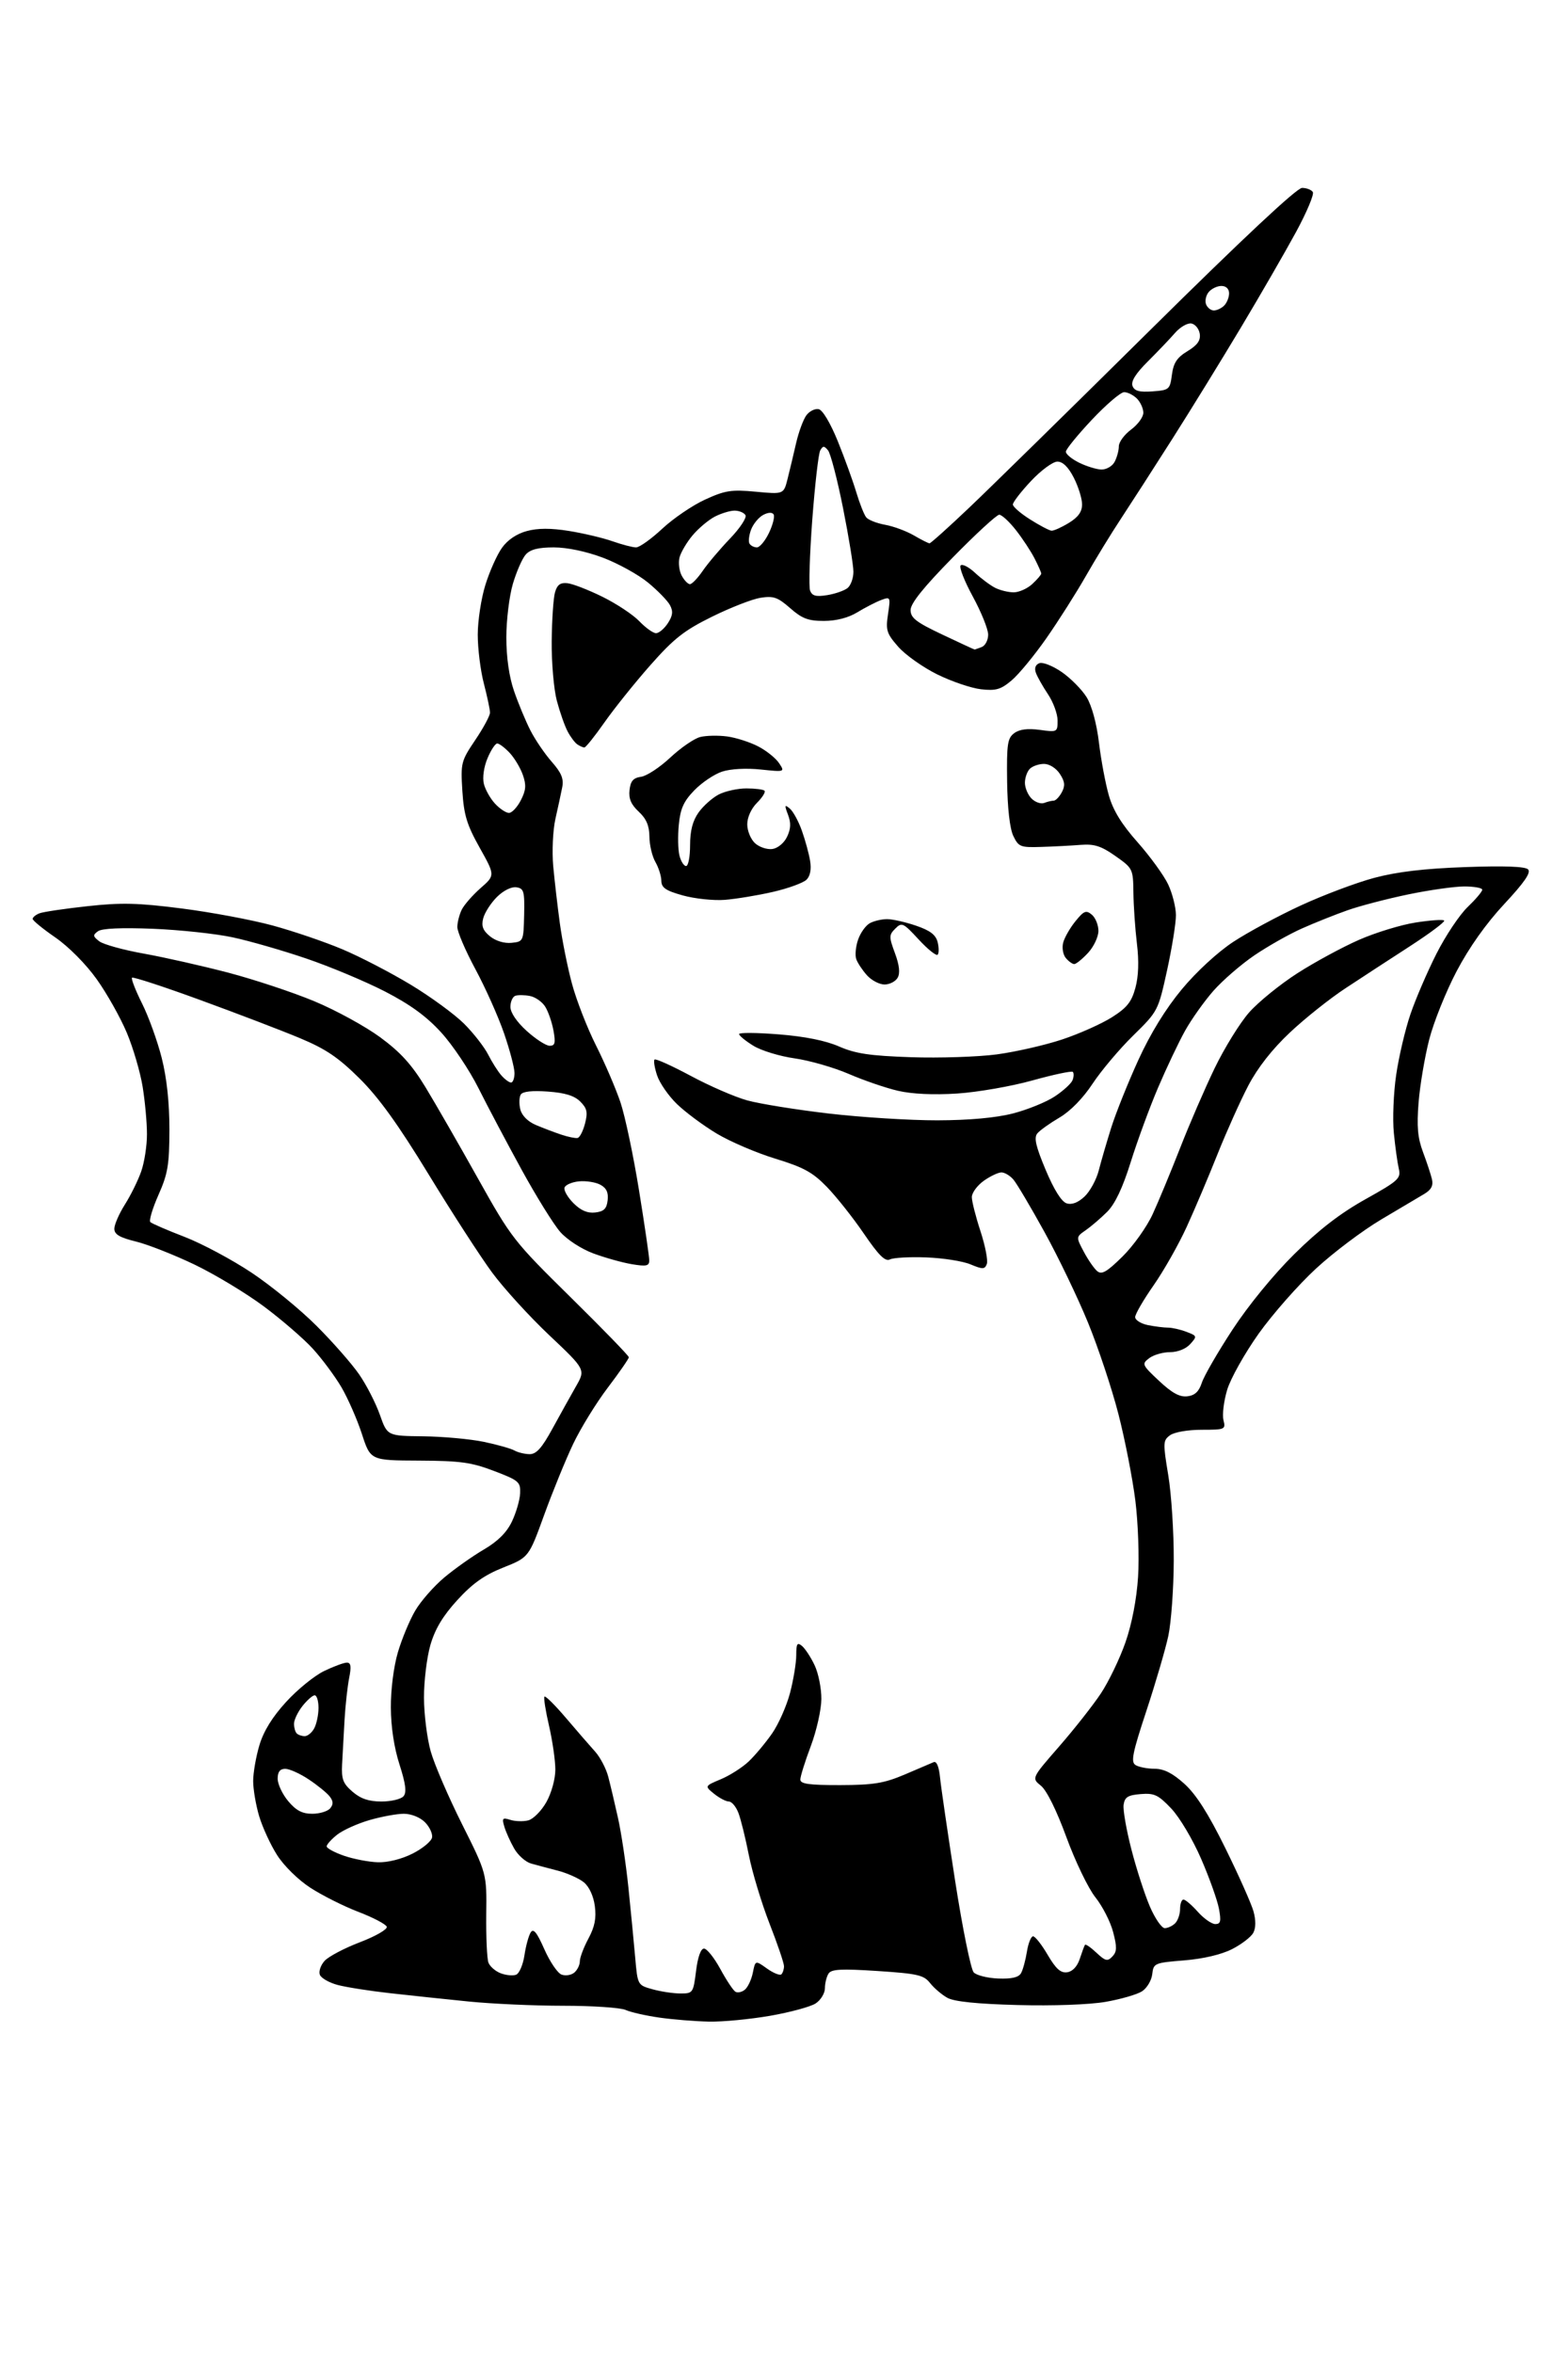 <?xml version="1.0" encoding="UTF-8" standalone="no"?>
<svg 
  version="1.1" 
  xmlns="http://www.w3.org/2000/svg" 
  xmlns:xlink="http://www.w3.org/1999/xlink" 
  xmlns:svg="http://www.w3.org/2000/svg"
  xmlns:rdf="http://www.w3.org/1999/02/22-rdf-syntax-ns#"
  xmlns:cc="http://creativecommons.org/ns#"
  xmlns:dc="http://purl.org/dc/elements/1.1/"
  viewBox="0 0 384 576"
  width="384"
  height="576"
>
<style>svg {background-color: white; }</style>"
<path stroke="none" fill="black" fill-rule="evenodd" d="M173.62,494.88C170.25,494.81 164.80,494.37 161.50,493.90C158.20,493.43 154.47,492.59 153.20,492.02C151.94,491.46 145.09,491.00 137.99,491.00C130.88,491.00 120.44,490.53 114.79,489.96C109.13,489.39 100.45,488.48 95.50,487.92C90.55,487.37 84.79,486.46 82.70,485.91C80.61,485.35 78.64,484.23 78.33,483.41C78.01,482.59 78.54,481.06 79.49,480.01C80.45,478.95 84.35,476.89 88.16,475.44C91.99,473.98 94.93,472.28 94.72,471.66C94.51,471.04 91.39,469.40 87.78,468.02C84.16,466.63 78.86,463.97 75.99,462.10C73.01,460.17 69.52,456.73 67.85,454.10C66.24,451.57 64.27,447.28 63.46,444.57C62.66,441.86 62.00,438.00 62.00,436.00C62.00,434.00 62.68,430.06 63.52,427.24C64.55,423.78 66.68,420.33 70.06,416.63C72.81,413.61 76.99,410.21 79.35,409.07C81.70,407.93 84.22,407.00 84.95,407.00C85.93,407.00 86.07,407.94 85.51,410.75C85.10,412.81 84.59,417.43 84.38,421.00C84.18,424.57 83.90,429.46 83.78,431.86C83.59,435.54 84.00,436.60 86.34,438.61C88.34,440.33 90.32,441.00 93.43,441.00C95.81,441.00 98.24,440.41 98.83,439.70C99.62,438.75 99.35,436.66 97.84,431.95C96.52,427.87 95.74,422.75 95.72,418.00C95.69,413.64 96.41,407.99 97.43,404.51C98.40,401.22 100.31,396.62 101.68,394.29C103.04,391.96 106.26,388.29 108.83,386.14C111.40,383.99 115.75,380.92 118.50,379.31C121.94,377.29 124.09,375.15 125.38,372.44C126.41,370.27 127.31,367.16 127.38,365.53C127.49,362.77 127.05,362.39 121.00,360.09C115.45,357.97 112.77,357.60 102.62,357.55C90.73,357.50 90.73,357.50 88.62,351.00C87.45,347.42 85.19,342.28 83.60,339.56C82.00,336.85 78.85,332.61 76.60,330.15C74.34,327.68 68.94,323.02 64.59,319.78C60.23,316.54 52.58,311.93 47.59,309.54C42.59,307.15 36.14,304.61 33.25,303.91C29.30,302.94 28.00,302.17 28.00,300.79C28.00,299.78 29.16,297.12 30.58,294.87C32.01,292.61 33.81,288.97 34.58,286.76C35.36,284.55 36.00,280.44 35.99,277.62C35.99,274.81 35.51,269.58 34.93,266.02C34.35,262.45 32.61,256.51 31.05,252.80C29.49,249.09 26.18,243.20 23.68,239.70C21.04,236.00 16.81,231.74 13.57,229.50C10.51,227.39 8.00,225.34 8.00,224.94C8.00,224.54 8.76,223.92 9.68,223.57C10.61,223.21 15.90,222.43 21.43,221.83C29.73,220.92 33.78,221.02 44.50,222.39C51.65,223.30 61.66,225.17 66.74,226.55C71.82,227.93 79.52,230.55 83.85,232.38C88.18,234.20 95.71,238.11 100.60,241.06C105.48,244.01 111.35,248.30 113.65,250.60C115.96,252.90 118.60,256.30 119.54,258.14C120.48,259.99 121.93,262.29 122.78,263.25C123.62,264.21 124.69,265.00 125.15,265.00C125.62,265.00 126.00,263.95 126.00,262.67C126.00,261.40 124.84,257.01 123.43,252.92C122.02,248.84 118.87,241.79 116.43,237.26C113.99,232.73 112.00,228.09 112.00,226.94C112.00,225.80 112.49,223.89 113.08,222.68C113.68,221.48 115.76,219.10 117.71,217.39C121.26,214.28 121.26,214.28 117.47,207.51C114.33,201.91 113.61,199.52 113.23,193.62C112.80,186.77 112.92,186.30 116.39,181.15C118.38,178.21 120.00,175.19 120.00,174.45C120.00,173.71 119.32,170.51 118.50,167.34C117.67,164.17 117.00,158.79 117.00,155.38C117.00,151.97 117.84,146.48 118.87,143.18C119.89,139.88 121.72,135.80 122.92,134.12C124.29,132.18 126.54,130.66 129.01,130.00C131.71,129.27 134.89,129.26 139.32,129.97C142.85,130.54 147.65,131.67 150.00,132.50C152.34,133.32 154.94,134.00 155.77,134.00C156.61,134.00 159.49,131.94 162.18,129.43C164.87,126.92 169.58,123.71 172.66,122.30C177.58,120.05 179.08,119.81 185.09,120.37C191.92,121.01 191.92,121.01 192.87,117.25C193.39,115.19 194.33,111.25 194.96,108.50C195.59,105.75 196.73,102.67 197.48,101.66C198.23,100.65 199.59,99.98 200.49,100.16C201.46,100.36 203.36,103.55 205.17,108.00C206.84,112.12 208.88,117.75 209.70,120.50C210.53,123.25 211.62,126.02 212.14,126.65C212.65,127.28 214.74,128.10 216.79,128.47C218.83,128.84 221.99,130.01 223.81,131.07C225.63,132.13 227.35,133.00 227.64,133.00C227.93,133.00 232.29,129.09 237.33,124.30C242.37,119.52 262.33,99.95 281.68,80.80C304.43,58.30 317.58,46.00 318.87,46.00C319.98,46.00 321.17,46.46 321.51,47.02C321.86,47.58 320.01,51.97 317.41,56.77C314.80,61.57 308.77,72.03 304.00,80.00C299.23,87.97 291.61,100.35 287.06,107.50C282.51,114.65 276.86,123.42 274.50,127.00C272.14,130.57 268.28,136.88 265.93,141.00C263.58,145.12 259.23,151.97 256.28,156.20C253.32,160.44 249.48,165.10 247.74,166.56C245.10,168.79 243.90,169.14 240.26,168.73C237.87,168.46 233.05,166.82 229.55,165.10C226.04,163.37 221.74,160.33 219.99,158.34C217.13,155.08 216.88,154.29 217.47,150.36C218.11,146.09 218.08,146.02 215.73,146.91C214.42,147.41 211.81,148.76 209.92,149.91C207.73,151.24 204.80,151.99 201.78,152.00C197.93,152.00 196.42,151.43 193.51,148.87C190.45,146.19 189.42,145.83 186.22,146.34C184.18,146.67 178.83,148.76 174.34,150.98C167.53,154.34 165.03,156.31 159.28,162.82C155.49,167.11 150.44,173.41 148.05,176.81C145.66,180.22 143.44,182.99 143.11,182.98C142.77,182.98 142.00,182.64 141.40,182.23C140.79,181.83 139.72,180.40 139.01,179.05C138.29,177.70 137.11,174.32 136.37,171.55C135.63,168.77 135.06,162.22 135.11,157.00C135.16,151.78 135.52,146.38 135.92,145.00C136.46,143.13 137.23,142.57 138.98,142.77C140.27,142.91 144.13,144.41 147.56,146.10C150.98,147.79 155.05,150.48 156.58,152.09C158.12,153.69 159.95,155.00 160.66,155.00C161.37,155.00 162.67,153.91 163.55,152.57C164.76,150.71 164.89,149.66 164.07,148.13C163.48,147.04 161.05,144.54 158.67,142.59C156.29,140.64 151.33,137.91 147.65,136.52C143.56,134.98 138.88,134.00 135.63,134.00C131.82,134.00 129.87,134.50 128.75,135.75C127.90,136.71 126.48,139.94 125.60,142.93C124.72,145.92 124.00,151.81 124.00,156.02C124.00,160.91 124.68,165.66 125.88,169.14C126.91,172.14 128.71,176.47 129.88,178.77C131.05,181.07 133.41,184.54 135.12,186.48C137.51,189.20 138.10,190.65 137.68,192.76C137.38,194.27 136.63,197.75 136.01,200.50C135.40,203.25 135.16,208.43 135.48,212.00C135.81,215.57 136.54,221.88 137.10,226.00C137.66,230.12 138.99,236.78 140.07,240.79C141.14,244.79 143.79,251.60 145.95,255.90C148.12,260.21 150.82,266.49 151.95,269.85C153.08,273.21 155.13,282.92 156.50,291.43C157.88,299.93 159.00,307.63 159.00,308.53C159.00,309.91 158.31,310.06 154.75,309.47C152.41,309.08 148.16,307.89 145.31,306.83C142.37,305.74 138.86,303.46 137.20,301.57C135.59,299.74 131.34,292.90 127.76,286.37C124.18,279.84 119.42,270.86 117.19,266.40C114.96,261.95 110.84,255.80 108.05,252.75C104.42,248.77 100.48,245.91 94.24,242.69C89.43,240.22 80.78,236.60 75.00,234.64C69.22,232.67 61.12,230.34 57.00,229.46C52.88,228.57 44.10,227.63 37.50,227.36C29.73,227.05 24.97,227.26 24.00,227.96C22.69,228.90 22.73,229.21 24.32,230.43C25.31,231.19 30.26,232.56 35.32,233.46C40.37,234.37 49.67,236.47 56.00,238.13C62.33,239.80 71.78,242.93 77.00,245.11C82.22,247.28 89.48,251.25 93.11,253.92C98.11,257.60 100.82,260.59 104.20,266.14C106.66,270.19 112.45,280.25 117.06,288.50C125.24,303.12 125.82,303.85 139.73,317.55C147.58,325.28 154.00,331.89 154.00,332.25C154.00,332.60 151.68,335.96 148.84,339.70C146.00,343.44 142.18,349.65 140.35,353.50C138.52,357.35 135.33,365.16 133.26,370.86C129.50,381.23 129.50,381.23 123.26,383.72C118.61,385.57 115.73,387.61 112.01,391.68C108.46,395.56 106.55,398.75 105.41,402.66C104.53,405.70 103.82,411.52 103.83,415.60C103.85,419.68 104.59,425.60 105.49,428.76C106.38,431.92 109.84,439.93 113.16,446.56C119.21,458.63 119.21,458.63 119.08,468.68C119.02,474.21 119.26,479.51 119.62,480.45C119.98,481.38 121.33,482.56 122.63,483.05C123.92,483.54 125.61,483.70 126.39,483.40C127.16,483.11 128.08,480.98 128.43,478.68C128.77,476.38 129.46,473.85 129.96,473.06C130.63,471.98 131.47,473.00 133.30,477.15C134.65,480.20 136.54,482.99 137.50,483.36C138.47,483.73 139.87,483.52 140.63,482.89C141.38,482.27 142.00,481.02 142.00,480.11C142.00,479.21 142.95,476.70 144.11,474.54C145.66,471.65 146.07,469.55 145.67,466.57C145.34,464.11 144.28,461.83 142.97,460.77C141.78,459.81 138.94,458.54 136.65,457.94C134.37,457.35 131.40,456.56 130.05,456.18C128.71,455.80 126.84,454.14 125.91,452.49C124.97,450.85 123.89,448.44 123.51,447.15C122.89,445.08 123.06,444.88 124.97,445.49C126.17,445.87 128.15,445.93 129.37,445.62C130.59,445.31 132.59,443.30 133.80,441.15C135.06,438.90 136.00,435.50 136.00,433.18C136.00,430.95 135.30,426.12 134.45,422.44C133.60,418.77 133.10,415.57 133.34,415.32C133.59,415.08 135.97,417.45 138.64,420.59C141.31,423.73 144.51,427.42 145.75,428.79C146.99,430.17 148.43,432.92 148.95,434.90C149.47,436.88 150.55,441.43 151.34,445.00C152.14,448.57 153.29,456.23 153.89,462.00C154.48,467.77 155.24,475.53 155.56,479.22C156.15,485.95 156.15,485.95 159.83,486.97C161.85,487.53 164.91,487.99 166.63,487.99C169.69,488.00 169.79,487.85 170.46,482.50C170.88,479.08 171.62,477.00 172.41,477.00C173.11,477.00 174.90,479.24 176.39,481.97C177.87,484.70 179.54,487.22 180.09,487.56C180.64,487.89 181.69,487.67 182.42,487.06C183.16,486.45 184.03,484.58 184.37,482.90C184.98,479.85 184.98,479.85 187.85,481.90C189.43,483.02 191.01,483.65 191.36,483.30C191.71,482.95 192.00,482.06 192.00,481.31C192.00,480.57 190.41,475.88 188.46,470.90C186.52,465.92 184.24,458.40 183.40,454.18C182.57,449.95 181.41,445.26 180.82,443.75C180.24,442.24 179.19,441.00 178.49,441.00C177.79,441.00 176.17,440.15 174.88,439.11C172.55,437.22 172.55,437.22 176.52,435.55C178.71,434.64 181.78,432.68 183.35,431.20C184.92,429.71 187.50,426.62 189.09,424.33C190.68,422.04 192.66,417.56 193.49,414.37C194.32,411.19 195.00,407.04 195.00,405.17C195.00,402.35 195.24,401.96 196.41,402.92C197.18,403.57 198.58,405.69 199.50,407.65C200.43,409.60 201.17,413.33 201.15,415.92C201.13,418.52 199.97,423.70 198.56,427.44C197.15,431.18 196.00,434.86 196.00,435.62C196.00,436.70 198.11,436.99 205.75,436.98C213.91,436.96 216.48,436.54 221.50,434.42C224.80,433.02 228.01,431.65 228.64,431.37C229.37,431.05 229.95,432.43 230.22,435.18C230.46,437.56 232.13,448.95 233.92,460.50C235.72,472.05 237.76,482.10 238.46,482.83C239.15,483.56 241.86,484.23 244.48,484.33C247.80,484.45 249.48,484.05 250.06,483.00C250.52,482.18 251.16,479.81 251.49,477.75C251.82,475.69 252.50,474.00 253.00,474.00C253.51,474.00 255.12,476.05 256.58,478.55C258.60,481.99 259.77,483.03 261.36,482.80C262.67,482.61 263.83,481.38 264.44,479.50C264.98,477.85 265.55,476.31 265.71,476.08C265.88,475.85 267.14,476.72 268.52,478.02C270.71,480.07 271.22,480.20 272.42,478.94C273.54,477.76 273.58,476.67 272.60,472.95C271.95,470.44 269.99,466.62 268.26,464.45C266.52,462.28 263.34,455.67 261.17,449.76C258.76,443.18 256.34,438.29 254.93,437.14C252.62,435.28 252.62,435.28 259.36,427.55C263.06,423.31 267.67,417.45 269.60,414.55C271.53,411.64 274.24,406.00 275.63,402.02C277.20,397.50 278.36,391.49 278.71,386.02C279.02,381.20 278.72,372.81 278.05,367.38C277.37,361.95 275.51,352.42 273.91,346.20C272.32,339.99 268.96,329.90 266.46,323.79C263.96,317.68 259.16,307.69 255.79,301.59C252.43,295.49 249.00,289.71 248.18,288.75C247.36,287.79 246.04,287.00 245.25,287.00C244.46,287.00 242.50,287.93 240.90,289.07C239.31,290.21 238.00,292.00 238.00,293.05C238.00,294.10 238.96,297.87 240.13,301.43C241.29,304.99 241.99,308.59 241.67,309.42C241.16,310.75 240.68,310.76 237.67,309.51C235.80,308.72 230.94,307.96 226.88,307.81C222.82,307.65 218.80,307.87 217.95,308.30C216.77,308.88 215.22,307.34 211.55,301.97C208.89,298.07 204.81,292.93 202.49,290.54C199.01,286.96 196.81,285.76 189.89,283.64C185.27,282.23 178.80,279.46 175.50,277.48C172.20,275.50 167.82,272.24 165.77,270.25C163.71,268.26 161.53,265.10 160.92,263.25C160.30,261.39 160.02,259.64 160.30,259.37C160.57,259.10 164.55,260.90 169.15,263.36C173.74,265.83 179.97,268.54 183.00,269.37C186.03,270.21 195.03,271.66 203.00,272.59C210.97,273.52 222.92,274.26 229.55,274.25C237.37,274.23 243.86,273.64 248.05,272.57C251.60,271.66 256.21,269.79 258.30,268.41C260.39,267.03 262.36,265.23 262.67,264.41C262.99,263.59 263.01,262.68 262.73,262.39C262.44,262.11 258.00,263.05 252.85,264.48C247.71,265.92 239.41,267.36 234.41,267.69C228.58,268.06 223.38,267.82 219.91,267.02C216.93,266.33 211.51,264.47 207.86,262.89C204.20,261.31 198.24,259.60 194.60,259.08C190.95,258.57 186.41,257.18 184.49,255.99C182.57,254.81 181.00,253.52 181.00,253.13C181.00,252.75 185.39,252.78 190.75,253.21C197.15,253.72 202.22,254.74 205.50,256.18C209.52,257.93 212.98,258.45 223.13,258.80C230.07,259.03 239.52,258.72 244.13,258.11C248.73,257.49 255.92,255.85 260.11,254.46C264.30,253.07 269.78,250.62 272.31,249.02C276.00,246.68 277.12,245.27 278.06,241.81C278.83,238.98 278.95,235.26 278.43,231.00C278.00,227.43 277.61,221.82 277.57,218.55C277.50,212.70 277.43,212.55 273.16,209.55C269.68,207.10 268.00,206.56 264.66,206.82C262.37,207.00 258.03,207.23 255.02,207.32C249.90,207.49 249.45,207.31 248.16,204.64C247.30,202.84 246.73,197.88 246.64,191.31C246.52,182.12 246.73,180.69 248.39,179.47C249.67,178.52 251.67,178.27 254.64,178.67C258.92,179.26 259.00,179.22 259.00,176.37C259.00,174.77 257.95,171.90 256.67,169.98C255.39,168.07 254.05,165.70 253.69,164.71C253.27,163.58 253.58,162.71 254.54,162.34C255.37,162.03 257.84,163.01 260.03,164.52C262.22,166.04 264.95,168.80 266.11,170.67C267.38,172.74 268.56,177.07 269.13,181.78C269.64,186.03 270.73,191.84 271.55,194.70C272.59,198.37 274.67,201.76 278.61,206.20C281.68,209.67 285.04,214.30 286.08,216.50C287.11,218.70 287.97,222.07 287.98,224.00C288.00,225.93 287.02,232.00 285.82,237.50C283.63,247.46 283.59,247.53 277.51,253.50C274.14,256.80 269.68,262.10 267.58,265.27C265.24,268.83 262.12,272.02 259.47,273.57C257.11,274.96 254.66,276.70 254.04,277.45C253.17,278.50 253.65,280.59 256.08,286.38C258.12,291.24 259.96,294.17 261.21,294.57C262.50,294.98 264.00,294.41 265.60,292.91C266.93,291.66 268.49,288.80 269.07,286.57C269.64,284.33 271.03,279.57 272.15,276.00C273.28,272.43 276.26,265.00 278.77,259.50C281.75,252.98 285.46,246.95 289.42,242.18C292.98,237.89 298.19,233.09 302.00,230.58C305.57,228.23 313.01,224.22 318.53,221.67C324.05,219.12 332.15,216.07 336.53,214.90C342.13,213.41 348.75,212.62 358.82,212.26C368.37,211.92 373.50,212.10 374.22,212.82C374.99,213.59 373.32,216.01 368.40,221.29C363.95,226.06 359.81,231.90 356.73,237.74C354.11,242.72 351.08,250.27 350.00,254.50C348.92,258.74 347.75,265.64 347.41,269.85C346.94,275.75 347.18,278.53 348.48,282.00C349.41,284.48 350.40,287.47 350.68,288.66C351.05,290.20 350.52,291.23 348.85,292.24C347.56,293.02 342.82,295.83 338.31,298.49C333.81,301.15 326.60,306.56 322.30,310.53C317.99,314.49 311.66,321.68 308.23,326.49C304.81,331.31 301.33,337.51 300.52,340.26C299.70,343.01 299.30,346.33 299.62,347.63C300.20,349.92 300.02,350.00 294.30,350.00C290.92,350.00 287.59,350.58 286.54,351.34C284.81,352.61 284.79,353.18 286.10,361.09C286.87,365.72 287.48,375.12 287.45,382.00C287.43,388.88 286.82,397.20 286.11,400.50C285.40,403.80 282.98,412.05 280.74,418.84C277.34,429.12 276.90,431.32 278.08,432.07C278.86,432.56 280.96,432.98 282.75,432.98C285.07,433.00 287.15,434.05 290.07,436.68C292.93,439.27 295.91,443.94 300.09,452.43C303.36,459.07 306.46,466.03 306.98,467.89C307.58,470.07 307.56,471.95 306.93,473.14C306.38,474.16 304.04,475.96 301.74,477.13C299.13,478.46 294.68,479.51 290.02,479.89C282.72,480.48 282.49,480.58 282.18,483.27C282.01,484.80 280.88,486.68 279.68,487.46C278.48,488.24 274.45,489.40 270.72,490.05C266.74,490.73 257.86,491.05 249.22,490.82C239.27,490.56 233.70,489.98 232.02,489.06C230.65,488.30 228.75,486.68 227.78,485.45C226.23,483.48 224.75,483.14 214.90,482.49C205.97,481.91 203.59,482.04 202.90,483.13C202.42,483.88 202.02,485.50 202.02,486.73C202.01,487.95 200.99,489.62 199.75,490.43C198.51,491.24 193.50,492.60 188.62,493.45C183.73,494.30 176.98,494.95 173.62,494.88zM285.24,472.00C285.99,472.00 287.14,471.46 287.80,470.80C288.46,470.14 289.00,468.56 289.00,467.30C289.00,466.04 289.38,465.00 289.83,465.00C290.29,465.00 291.87,466.35 293.34,468.00C294.81,469.65 296.74,471.00 297.62,471.00C298.93,471.00 299.09,470.32 298.52,467.25C298.14,465.19 296.18,459.69 294.16,455.04C292.12,450.33 288.88,444.87 286.84,442.72C283.65,439.36 282.69,438.91 279.34,439.18C276.20,439.44 275.44,439.92 275.17,441.81C274.99,443.08 275.86,448.03 277.10,452.81C278.33,457.59 280.37,463.86 281.62,466.75C282.87,469.64 284.50,472.00 285.24,472.00zM92.54,455.87C94.96,455.95 98.36,455.10 101.04,453.75C103.49,452.51 105.64,450.74 105.81,449.81C105.98,448.88 105.20,447.20 104.06,446.06C102.87,444.87 100.70,444.00 98.90,444.00C97.20,444.00 93.41,444.70 90.47,445.55C87.54,446.40 83.98,448.01 82.57,449.12C81.16,450.24 80.00,451.52 80.00,451.98C80.00,452.44 81.91,453.47 84.25,454.28C86.59,455.09 90.32,455.80 92.54,455.87zM76.47,444.00C78.28,444.00 80.25,443.40 80.86,442.67C81.67,441.69 81.64,440.92 80.73,439.75C80.05,438.88 77.75,437.01 75.61,435.59C73.47,434.16 70.88,433.00 69.86,433.00C68.56,433.00 68.00,433.73 68.00,435.42C68.00,436.76 69.17,439.23 70.59,440.92C72.51,443.21 74.02,444.00 76.47,444.00zM74.63,425.00C75.35,425.00 76.40,424.13 76.96,423.07C77.53,422.00 78.00,419.75 78.00,418.07C78.00,416.38 77.58,415.00 77.07,415.00C76.56,415.00 75.21,416.19 74.07,417.63C72.93,419.08 72.00,421.03 72.00,421.97C72.00,422.90 72.30,423.97 72.67,424.33C73.03,424.70 73.92,425.00 74.63,425.00zM129.68,355.97C131.34,355.99 132.68,354.50 135.28,349.75C137.16,346.31 139.76,341.65 141.05,339.38C143.41,335.26 143.41,335.26 134.54,326.88C129.66,322.27 123.35,315.35 120.51,311.50C117.67,307.65 110.68,296.85 104.98,287.50C97.49,275.23 92.78,268.69 88.05,264.00C82.86,258.86 79.82,256.80 73.49,254.15C69.10,252.31 58.14,248.12 49.15,244.84C40.16,241.55 32.59,239.08 32.33,239.33C32.08,239.59 33.18,242.43 34.79,245.65C36.40,248.87 38.57,254.88 39.61,259.00C40.85,263.91 41.49,269.95 41.49,276.50C41.47,285.14 41.11,287.32 38.81,292.50C37.35,295.80 36.45,298.80 36.82,299.16C37.20,299.52 40.96,301.15 45.20,302.78C49.43,304.41 56.81,308.35 61.59,311.53C66.37,314.71 73.54,320.57 77.52,324.56C81.51,328.54 86.21,333.90 87.98,336.48C89.76,339.05 92.02,343.48 93.03,346.33C94.85,351.50 94.85,351.50 103.67,351.60C108.53,351.66 115.20,352.27 118.50,352.96C121.80,353.65 125.17,354.60 126.00,355.08C126.83,355.55 128.48,355.95 129.68,355.97zM290.78,341.81C292.62,341.59 293.62,340.65 294.32,338.50C294.85,336.85 298.23,331.00 301.83,325.50C305.72,319.56 311.86,312.05 316.97,307.00C323.00,301.04 328.20,297.03 334.37,293.58C342.52,289.03 343.12,288.47 342.56,286.08C342.23,284.66 341.68,280.73 341.35,277.35C341.01,273.96 341.27,267.56 341.92,263.12C342.57,258.68 344.14,252.00 345.41,248.28C346.68,244.55 349.54,237.90 351.77,233.50C353.99,229.10 357.43,223.95 359.41,222.05C361.38,220.16 363.00,218.25 363.00,217.80C363.00,217.36 361.02,217.00 358.61,217.00C356.20,217.00 350.01,217.88 344.86,218.95C339.71,220.02 333.02,221.76 330.00,222.83C326.98,223.89 321.95,225.90 318.83,227.29C315.70,228.68 310.47,231.64 307.20,233.86C303.93,236.08 299.42,239.99 297.17,242.54C294.93,245.09 291.79,249.50 290.21,252.34C288.63,255.18 285.65,261.46 283.59,266.29C281.53,271.12 278.53,279.29 276.92,284.44C274.93,290.81 273.08,294.70 271.14,296.65C269.56,298.22 267.20,300.24 265.89,301.15C263.50,302.81 263.50,302.81 265.42,306.42C266.47,308.40 267.95,310.55 268.72,311.18C269.81,312.09 271.09,311.35 274.89,307.60C277.53,305.01 280.87,300.32 282.30,297.19C283.74,294.06 286.76,286.77 289.02,281.00C291.27,275.23 295.07,266.45 297.46,261.50C299.85,256.55 303.65,250.41 305.90,247.85C308.16,245.29 313.49,240.96 317.75,238.23C322.01,235.50 328.81,231.82 332.86,230.05C336.90,228.28 343.12,226.38 346.68,225.83C350.24,225.27 353.39,225.05 353.67,225.34C353.96,225.63 350.21,228.44 345.35,231.59C340.48,234.74 333.36,239.38 329.52,241.91C325.68,244.43 319.54,249.32 315.89,252.76C311.55,256.84 308.01,261.36 305.70,265.76C303.76,269.47 300.38,277.00 298.18,282.50C295.99,288.00 292.59,296.03 290.62,300.33C288.65,304.64 285.00,311.08 282.52,314.63C280.03,318.19 278.00,321.69 278.00,322.42C278.00,323.15 279.41,324.03 281.12,324.38C282.84,324.72 285.06,325.00 286.06,325.00C287.06,325.00 289.08,325.46 290.57,326.03C293.18,327.02 293.21,327.11 291.48,329.03C290.42,330.20 288.41,331.00 286.54,331.00C284.80,331.00 282.51,331.66 281.44,332.47C279.57,333.89 279.66,334.10 283.85,338.03C287.03,341.01 288.90,342.03 290.78,341.81zM145.77,296.81C147.89,296.57 148.57,295.90 148.81,293.82C149.03,291.91 148.51,290.81 147.01,290.01C145.86,289.39 143.50,289.02 141.78,289.19C140.06,289.36 138.47,290.05 138.25,290.72C138.03,291.39 139.02,293.11 140.45,294.54C142.24,296.33 143.88,297.03 145.77,296.81zM141.45,278.57C141.98,278.46 142.80,276.86 143.27,275.03C143.98,272.28 143.78,271.33 142.11,269.66C140.67,268.22 138.37,267.51 134.17,267.21C130.31,266.93 128.00,267.18 127.53,267.95C127.14,268.59 127.09,270.23 127.43,271.59C127.81,273.11 129.29,274.58 131.28,275.41C133.05,276.16 135.85,277.22 137.50,277.77C139.15,278.32 140.93,278.68 141.45,278.57zM134.61,256.00C135.93,256.00 136.10,255.31 135.54,252.25C135.16,250.19 134.24,247.55 133.49,246.38C132.74,245.21 131.07,244.05 129.77,243.81C128.48,243.56 126.88,243.54 126.21,243.76C125.55,243.98 125.00,245.20 125.00,246.47C125.00,247.88 126.54,250.16 129.00,252.38C131.20,254.37 133.73,256.00 134.61,256.00zM216.62,241.00C215.37,241.00 213.44,239.99 212.32,238.75C211.21,237.51 210.02,235.73 209.69,234.78C209.36,233.83 209.56,231.68 210.15,230.01C210.73,228.33 212.03,226.52 213.04,225.98C214.05,225.44 215.94,225.00 217.26,225.00C218.57,225.00 221.75,225.72 224.33,226.60C227.79,227.78 229.17,228.83 229.63,230.64C229.96,231.99 229.96,233.37 229.62,233.71C229.28,234.05 227.19,232.37 224.98,229.98C221.20,225.88 220.85,225.72 219.26,227.31C217.69,228.88 217.69,229.32 219.17,233.33C220.25,236.24 220.47,238.20 219.84,239.33C219.32,240.25 217.88,241.00 216.62,241.00zM263.08,236.00C262.62,236.00 261.69,235.33 261.01,234.51C260.33,233.70 260.04,232.01 260.37,230.76C260.69,229.52 262.04,227.16 263.36,225.53C265.44,222.96 265.98,222.74 267.38,223.90C268.27,224.64 269.00,226.43 269.00,227.88C269.00,229.33 267.86,231.75 266.46,233.26C265.06,234.77 263.54,236.00 263.08,236.00zM125.28,230.80C128.17,230.50 128.21,230.42 128.36,224.00C128.49,218.14 128.30,217.47 126.43,217.20C125.22,217.03 123.24,218.03 121.66,219.61C120.18,221.10 118.68,223.44 118.33,224.83C117.85,226.72 118.27,227.80 120.02,229.22C121.42,230.35 123.52,230.98 125.28,230.80zM177.49,220.28C174.74,220.49 170.12,220.00 167.24,219.20C163.05,218.04 161.99,217.32 161.96,215.62C161.95,214.45 161.29,212.38 160.50,211.00C159.71,209.62 159.05,206.83 159.04,204.79C159.01,202.12 158.28,200.41 156.42,198.69C154.55,196.95 153.93,195.50 154.17,193.40C154.42,191.18 155.09,190.42 157.00,190.15C158.38,189.96 161.60,187.84 164.16,185.44C166.73,183.04 170.02,180.78 171.47,180.42C172.93,180.05 175.90,179.99 178.07,180.28C180.24,180.57 183.66,181.67 185.67,182.71C187.68,183.75 189.98,185.59 190.78,186.80C192.24,188.99 192.24,188.99 186.27,188.37C182.71,188.00 178.90,188.21 176.83,188.89C174.92,189.52 171.86,191.58 170.04,193.46C167.42,196.16 166.62,197.95 166.24,201.89C165.97,204.64 166.04,208.04 166.40,209.45C166.75,210.85 167.48,212.00 168.02,212.00C168.56,212.00 169.00,209.71 169.00,206.90C169.00,203.35 169.63,200.93 171.08,198.89C172.22,197.28 174.45,195.30 176.03,194.48C177.61,193.67 180.65,193.00 182.78,193.00C184.92,193.00 186.92,193.25 187.23,193.56C187.54,193.87 186.71,195.20 185.39,196.52C183.97,197.94 183.00,200.08 183.00,201.80C183.00,203.39 183.86,205.47 184.92,206.43C185.97,207.38 187.88,208.01 189.16,207.83C190.48,207.64 192.03,206.36 192.75,204.84C193.68,202.89 193.74,201.45 192.98,199.44C192.08,197.07 192.14,196.87 193.42,197.93C194.23,198.61 195.56,201.03 196.37,203.33C197.19,205.62 198.10,208.95 198.39,210.71C198.74,212.78 198.43,214.43 197.52,215.34C196.73,216.12 193.04,217.47 189.30,218.33C185.56,219.19 180.25,220.06 177.49,220.28zM124.65,199.00C125.36,199.00 126.67,197.61 127.54,195.92C128.81,193.46 128.92,192.20 128.05,189.71C127.45,187.99 125.99,185.55 124.81,184.29C123.62,183.03 122.26,182.00 121.77,182.00C121.29,182.00 120.21,183.64 119.38,185.64C118.49,187.76 118.12,190.37 118.50,191.89C118.86,193.33 120.09,195.51 121.25,196.75C122.40,197.99 123.93,199.00 124.65,199.00zM255.71,196.56C256.51,196.25 257.56,196.00 258.05,196.00C258.53,196.00 259.43,195.07 260.04,193.93C260.90,192.33 260.79,191.33 259.55,189.43C258.63,188.03 256.99,187.00 255.68,187.00C254.42,187.00 252.86,187.54 252.20,188.20C251.54,188.86 251.00,190.40 251.00,191.63C251.00,192.85 251.73,194.59 252.63,195.49C253.52,196.38 254.91,196.86 255.71,196.56zM238.67,159.00C238.76,159.00 239.55,158.73 240.42,158.39C241.29,158.06 242.00,156.69 242.00,155.36C242.00,154.02 240.31,149.84 238.25,146.05C236.19,142.27 234.84,138.83 235.26,138.41C235.68,137.99 237.25,138.80 238.76,140.20C240.27,141.61 242.48,143.26 243.68,143.88C244.89,144.50 246.94,145.00 248.25,145.00C249.55,145.00 251.61,144.08 252.81,142.96C254.02,141.84 255.00,140.69 255.00,140.41C255.00,140.13 254.26,138.46 253.36,136.70C252.46,134.94 250.40,131.81 248.78,129.75C247.16,127.69 245.33,126.00 244.71,126.00C244.10,126.00 238.96,130.72 233.30,136.50C226.17,143.76 223.00,147.71 223.00,149.33C223.00,151.26 224.34,152.30 230.75,155.33C235.01,157.35 238.58,159.00 238.67,159.00zM202.61,145.68C204.57,145.36 206.81,144.57 207.59,143.93C208.37,143.28 209.00,141.50 209.00,139.96C209.00,138.42 207.86,131.41 206.46,124.38C205.06,117.35 203.40,110.99 202.78,110.24C201.83,109.09 201.53,109.09 200.87,110.27C200.44,111.03 199.57,118.69 198.92,127.28C198.28,135.88 198.04,143.66 198.39,144.58C198.89,145.88 199.84,146.13 202.61,145.68zM168.97,143.00C169.46,143.00 170.86,141.54 172.09,139.75C173.31,137.96 176.32,134.41 178.77,131.85C181.23,129.29 182.93,126.70 182.56,126.10C182.19,125.49 180.99,125.00 179.89,125.00C178.80,125.00 176.63,125.66 175.07,126.46C173.51,127.27 171.06,129.33 169.62,131.04C168.18,132.75 166.74,135.20 166.41,136.48C166.09,137.77 166.33,139.76 166.95,140.91C167.57,142.06 168.47,143.00 168.97,143.00zM185.37,134.00C186.06,134.00 187.40,132.39 188.33,130.43C189.27,128.47 189.77,126.44 189.46,125.93C189.11,125.36 188.10,125.41 186.89,126.06C185.80,126.64 184.47,128.26 183.94,129.64C183.42,131.03 183.24,132.58 183.55,133.08C183.86,133.59 184.68,134.00 185.37,134.00zM257.50,129.91C258.05,129.96 259.96,129.10 261.75,128.01C264.05,126.61 265.00,125.28 265.00,123.47C265.00,122.07 264.09,119.14 262.98,116.96C261.64,114.33 260.28,113.00 258.95,113.00C257.85,113.00 254.94,115.14 252.49,117.75C250.04,120.36 248.04,122.95 248.05,123.50C248.05,124.05 249.96,125.70 252.28,127.16C254.60,128.63 256.95,129.86 257.50,129.91zM269.71,114.94C270.93,114.97 272.40,114.13 272.96,113.07C273.53,112.00 274.00,110.29 274.00,109.25C274.00,108.22 275.35,106.38 277.00,105.16C278.65,103.94 280.00,102.09 280.00,101.04C280.00,100.00 279.29,98.44 278.43,97.57C277.56,96.71 276.16,96.00 275.30,96.00C274.45,96.00 270.89,99.04 267.40,102.75C263.91,106.46 261.04,109.98 261.03,110.57C261.01,111.16 262.46,112.37 264.25,113.25C266.04,114.14 268.50,114.90 269.71,114.94zM282.24,95.81C286.34,95.51 286.52,95.36 287.00,91.73C287.39,88.81 288.24,87.52 290.82,85.96C293.24,84.49 294.05,83.35 293.82,81.73C293.64,80.52 292.73,79.37 291.78,79.19C290.84,79.01 289.04,80.04 287.78,81.48C286.53,82.92 283.53,86.06 281.11,88.47C278.13,91.43 276.93,93.36 277.35,94.48C277.83,95.72 279.02,96.04 282.24,95.81zM297.27,76.00C298.00,76.00 299.14,75.46 299.80,74.80C300.46,74.14 301.00,72.79 301.00,71.80C301.00,70.71 300.26,70.00 299.12,70.00C298.09,70.00 296.69,70.67 296.01,71.49C295.33,72.31 295.04,73.66 295.36,74.49C295.68,75.32 296.54,76.00 297.27,76.00z" />

</svg>